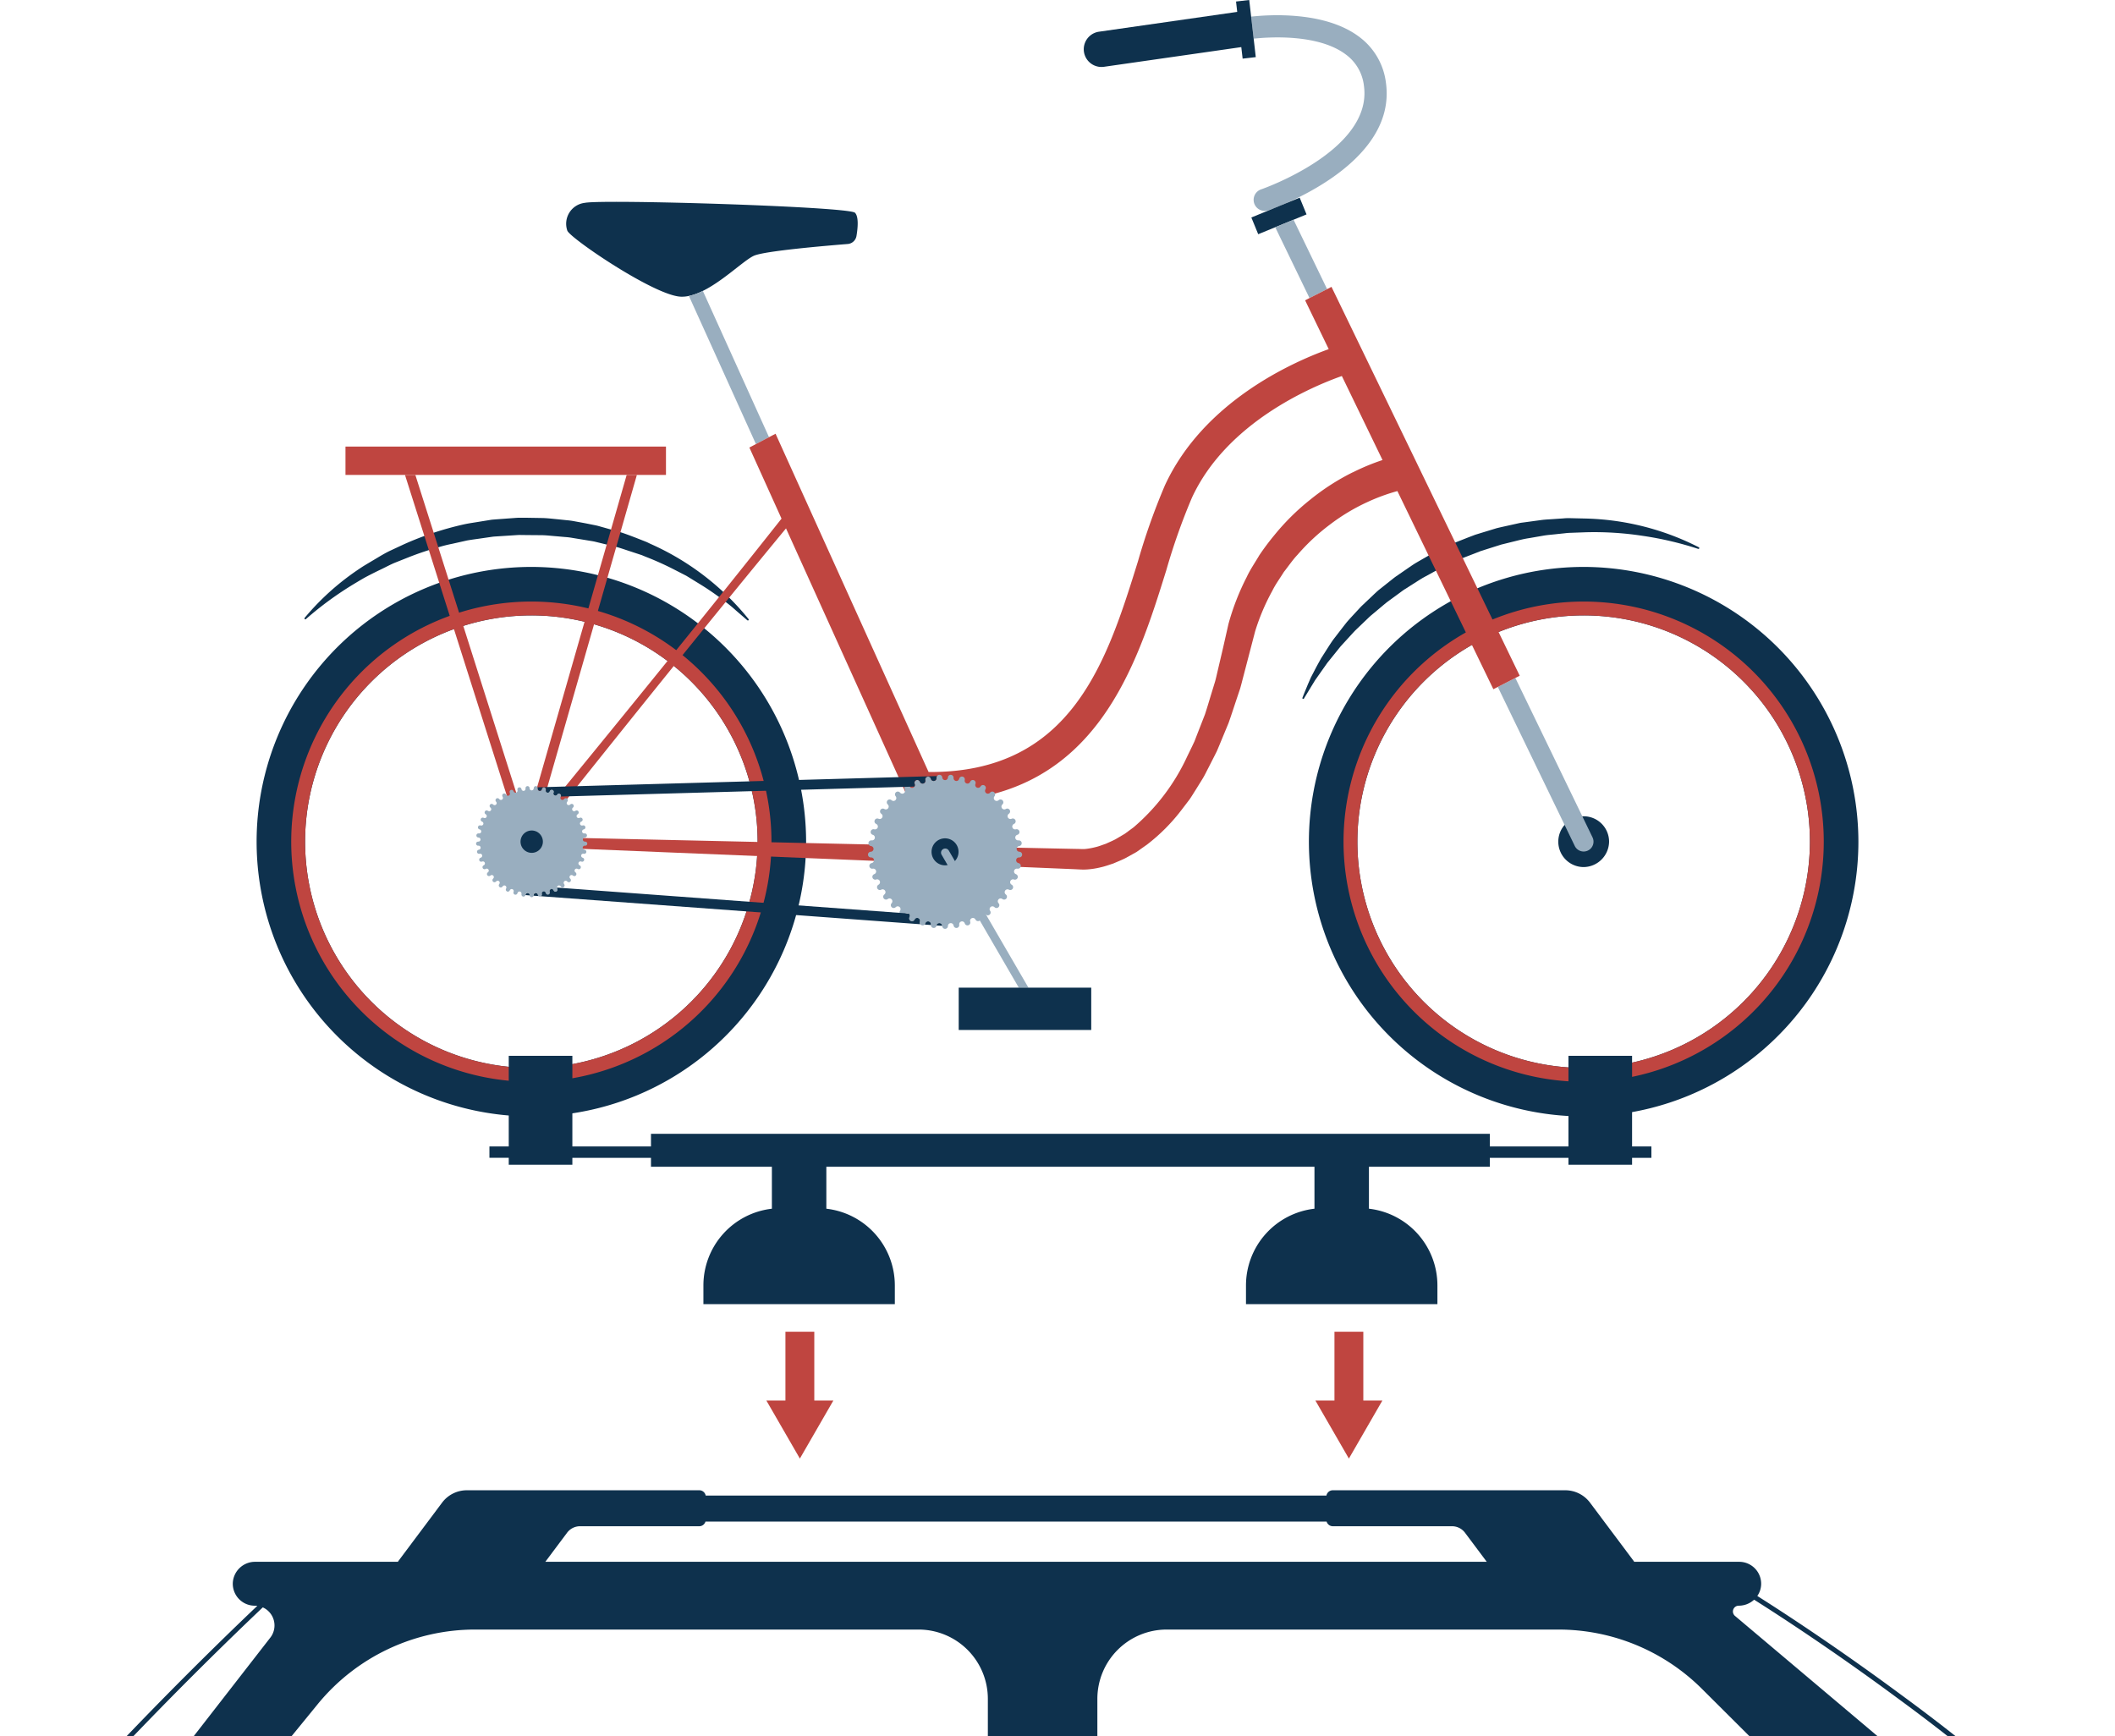 <svg id="Raggruppa_78" data-name="Raggruppa 78" xmlns="http://www.w3.org/2000/svg" xmlns:xlink="http://www.w3.org/1999/xlink" width="313.5" height="257.32" viewBox="0 0 313.5 257.32">
  <defs>
    <clipPath id="clip-path">
      <rect id="Rettangolo_175" data-name="Rettangolo 175" width="313.5" height="257.32" fill="none"/>
    </clipPath>
  </defs>
  <g id="Raggruppa_77" data-name="Raggruppa 77" clip-path="url(#clip-path)">
    <path id="Tracciato_555" data-name="Tracciato 555" d="M583.548,235.109a40.725,40.725,0,1,0,40.723,40.723,40.771,40.771,0,0,0-40.723-40.723m0,74.264a33.538,33.538,0,1,1,33.536-33.541,33.578,33.578,0,0,1-33.536,33.541" transform="translate(-348.806 -151.076)" fill="#0e314d"/>
    <path id="Tracciato_556" data-name="Tracciato 556" d="M592.776,249.471a35.592,35.592,0,1,0,35.589,35.589,35.59,35.59,0,0,0-35.589-35.589m0,69.13a33.538,33.538,0,1,1,33.536-33.541A33.578,33.578,0,0,1,592.776,318.6" transform="translate(-358.034 -160.305)" fill="#bf4540"/>
    <path id="Tracciato_557" data-name="Tracciato 557" d="M650,346.046a3.764,3.764,0,1,1,3.765-3.764A3.815,3.815,0,0,1,650,346.046" transform="translate(-415.256 -217.524)" fill="#0e314d"/>
    <path id="Tracciato_558" data-name="Tracciato 558" d="M147.146,235.109a40.725,40.725,0,1,0,40.723,40.723,40.771,40.771,0,0,0-40.723-40.723m0,74.264a33.538,33.538,0,1,1,33.536-33.541,33.578,33.578,0,0,1-33.536,33.541" transform="translate(-68.382 -151.076)" fill="#0e314d"/>
    <path id="Tracciato_559" data-name="Tracciato 559" d="M156.374,249.471a35.592,35.592,0,1,0,35.589,35.589,35.59,35.59,0,0,0-35.589-35.589m0,69.13A33.538,33.538,0,1,1,189.91,285.06,33.578,33.578,0,0,1,156.374,318.6" transform="translate(-77.611 -160.305)" fill="#bf4540"/>
    <path id="Tracciato_560" data-name="Tracciato 560" d="M213.594,346.046a3.764,3.764,0,1,1,3.764-3.764,3.815,3.815,0,0,1-3.764,3.764" transform="translate(-134.833 -217.524)" fill="#0e314d"/>
    <path id="Tracciato_561" data-name="Tracciato 561" d="M540.131,241.5c.252-.671.537-1.33.809-2l.435-1,.5-.961c.329-.646.683-1.28,1.038-1.915l1.174-1.839c.2-.307.4-.611.613-.908l.668-.866c.449-.576.89-1.163,1.351-1.734.479-.554.983-1.086,1.481-1.626.253-.266.494-.546.757-.8l.8-.758c.537-.5,1.064-1.02,1.615-1.512l1.732-1.376c.293-.225.574-.466.876-.678l.912-.629c.611-.416,1.213-.847,1.834-1.25.632-.385,1.28-.743,1.921-1.114.323-.181.64-.375.969-.544l1-.488,2.012-.948,2.068-.817,1.039-.395,1.063-.327,2.126-.648c.72-.174,1.445-.327,2.167-.49l1.083-.241c.36-.088.732-.112,1.1-.169l2.2-.3c.731-.1,1.472-.115,2.206-.175l1.1-.074a8.358,8.358,0,0,1,1.1-.033l2.207.052a38.988,38.988,0,0,1,16.783,4.256l.017.009a.128.128,0,0,1-.1.234,49.35,49.35,0,0,0-8.234-1.933,47.311,47.311,0,0,0-8.433-.529l-2.114.077a9.809,9.809,0,0,0-1.054.078l-1.052.11c-.7.085-1.405.122-2.1.245l-2.083.362c-.7.1-1.381.275-2.065.445l-2.052.506-2.015.637-1.008.318-.984.385-1.971.76-1.919.884-.959.444c-.316.155-.62.334-.931.5l-1.855,1.014c-.6.361-1.192.751-1.789,1.125l-.892.566c-.3.191-.572.412-.859.616l-1.707,1.248c-.552.437-1.084.9-1.627,1.35l-.811.679c-.267.23-.513.484-.77.724l-1.528,1.462c-.487.509-.955,1.037-1.434,1.554l-.714.78c-.229.267-.442.549-.666.821l-1.33,1.646-1.22,1.73-.609.866-.55.9-1.1,1.811a.128.128,0,0,1-.229-.111Z" transform="translate(-347.069 -138.078)" fill="#0e314d"/>
    <path id="Tracciato_562" data-name="Tracciato 562" d="M126.3,229.535a37.923,37.923,0,0,1,6.686-6.276c.622-.456,1.259-.891,1.905-1.314.655-.407,1.324-.794,1.989-1.193s1.332-.8,2.031-1.138l2.114-.985a46.611,46.611,0,0,1,8.886-2.945c.765-.17,1.544-.268,2.317-.4l1.162-.188.581-.094c.195-.023.391-.035.586-.053l2.349-.172c.392-.025.783-.064,1.176-.076l1.178.006,2.356.039c.785.029,1.565.128,2.348.2l1.171.123a10.574,10.574,0,0,1,1.166.16c.773.141,1.545.278,2.313.438.384.081.77.146,1.15.241l1.133.318,2.26.638c.744.239,1.475.523,2.206.8l1.09.429.543.215.528.255a39.046,39.046,0,0,1,14.559,11.15l.008.01a.128.128,0,0,1-.184.177l-1.7-1.465a20.4,20.4,0,0,0-1.737-1.416,41.017,41.017,0,0,0-3.692-2.538l-1.909-1.172-1.994-1.023a44.585,44.585,0,0,0-4.09-1.823l-.517-.216-.532-.175-1.064-.35c-.712-.226-1.414-.483-2.133-.682l-2.176-.532-1.088-.266c-.365-.078-.736-.126-1.1-.19l-2.21-.362a9.58,9.58,0,0,0-1.111-.132l-1.116-.1c-.744-.054-1.486-.149-2.231-.169l-2.239-.018-1.119-.014c-.373.008-.745.044-1.117.064l-2.234.144c-.186.013-.372.021-.558.039l-.554.08-1.108.159c-.738.111-1.48.2-2.215.329l-2.185.49a20.616,20.616,0,0,0-2.17.55,44.057,44.057,0,0,0-4.245,1.425l-2.082.828c-.691.283-1.346.648-2.02.968s-1.343.655-2.007,1-1.3.734-1.943,1.118a49.883,49.883,0,0,0-7.238,5.281.128.128,0,0,1-.183-.177Z" transform="translate(-81.134 -137.96)" fill="#0e314d"/>
    <path id="Tracciato_563" data-name="Tracciato 563" d="M521.409,35.247a1.661,1.661,0,0,1-.525.085,1.642,1.642,0,0,1-.532-3.2c.164-.053,16.511-5.764,15.231-15.3a6.674,6.674,0,0,0-2.7-4.694c-4.136-3.112-11.554-2.567-13.648-2.337l-.374-3.269c2.429-.269,10.839-.886,15.986,2.974a9.975,9.975,0,0,1,4,6.893c1.635,12.191-16.649,18.573-17.43,18.842" transform="translate(-333.406 -4.068)" fill="#99aebf"/>
    <path id="Tracciato_564" data-name="Tracciato 564" d="M474.943,8.468,473.973,0l-1.957.224.176,1.539L451.7,4.7a2.626,2.626,0,1,0,.746,5.2l20.349-2.918.2,1.71Z" transform="translate(-288.803)" fill="#0e314d"/>
    <rect id="Rettangolo_172" data-name="Rettangolo 172" width="7.742" height="2.681" transform="translate(185.484 32.237) rotate(-22.301)" fill="#0e314d"/>
    <path id="Tracciato_565" data-name="Tracciato 565" d="M632.563,306.061a1.461,1.461,0,1,0,2.631-1.274L623.755,281.16l-2.6,1.328Z" transform="translate(-399.139 -180.668)" fill="#99aebf"/>
    <path id="Tracciato_566" data-name="Tracciato 566" d="M536.547,101.4l-2.609,1.323-5.079-10.495,2.711-1.118Z" transform="translate(-339.834 -58.546)" fill="#99aebf"/>
    <path id="Tracciato_567" data-name="Tracciato 567" d="M276.548,89.955a1.43,1.43,0,0,0,1.293-1.193c.193-1.147.359-2.854-.224-3.437-.909-.909-37.254-2.027-40.05-1.468a3.121,3.121,0,0,0-2.586,4.124c.419,1.118,12.926,9.648,16.844,9.785s8.9-5.242,10.844-6.081c1.651-.711,10.7-1.473,13.878-1.73" transform="translate(-150.887 -53.789)" fill="#0e314d"/>
    <path id="Tracciato_568" data-name="Tracciato 568" d="M297.57,142.321l-1.937,1.023-9.939-21.962a8.606,8.606,0,0,0,2.068-.745Z" transform="translate(-183.581 -77.519)" fill="#99aebf"/>
    <path id="Tracciato_569" data-name="Tracciato 569" d="M318.7,146.666l-1.2-2.485L305.288,118.96l-.65.336-2.609,1.323-.651.336,3.5,7.236c-5.5,1.98-18.578,7.835-24.286,20.2a96.4,96.4,0,0,0-3.991,11.255c-4.582,14.726-9.779,31.367-31.032,31.229l-22.685-50.143-.972.511-1.937,1.023-.972.511,4.765,10.539c-11.16,14.105-22.517,28.064-33.911,41.987l-2.192,2.675,14.661-51.137h-1.513l-14.865,51.832-16.458-51.832h-1.535l17.24,54.294a.823.823,0,0,0,.782.578h.008c.036-.008.073-.015.1-.022a1.124,1.124,0,0,0,.409.227,1.731,1.731,0,0,0,.278.044h.11l.219.007.439.022.877.036,1.747.073,3.5.139,14,.577,28.013,1.148,11.255.467,3.493.146,13.25.555,3.5.146.877.044a8.377,8.377,0,0,0,1.045-.008,12.024,12.024,0,0,0,1.98-.314c.643-.139,1.25-.365,1.864-.563.585-.256,1.191-.49,1.761-.775l1.666-.921,1.549-1.089a27.433,27.433,0,0,0,5.225-5.269l1.118-1.462c.343-.5.658-1.03.986-1.542l.965-1.557c.315-.519.563-1.067.848-1.6l.826-1.622.409-.811.351-.833,1.381-3.333c.4-1.126.767-2.266,1.147-3.406l.57-1.7c.168-.57.307-1.155.461-1.732l1.761-6.746a31.709,31.709,0,0,1,2.551-6.022c.482-.986,1.14-1.864,1.71-2.792.679-.855,1.279-1.761,2.032-2.558a30.472,30.472,0,0,1,4.765-4.444,29.31,29.31,0,0,1,5.554-3.347,28.216,28.216,0,0,1,4.48-1.644L329.282,178.6l.658-.336,2.6-1.33.65-.329Zm-82.936,54.922-28.028-.628-14.018-.315-6.248-.132.183-.234,1.1-1.367,2.192-2.741c11.072-13.871,22.189-27.721,33.487-41.409l17.664,39.041.044.088,3.574,7.908Zm72.682-55.142a33.88,33.88,0,0,0-6.307,4.056,34.421,34.421,0,0,0-5.313,5.254,36.979,36.979,0,0,0-2.236,2.989c-.629,1.082-1.345,2.1-1.871,3.238a36.084,36.084,0,0,0-2.7,6.936l-.8,3.537-.782,3.333c-.132.555-.248,1.111-.4,1.659l-.5,1.63c-.336,1.089-.651,2.185-1.009,3.267l-1.235,3.165-.307.8-.358.76-.738,1.52a30.708,30.708,0,0,1-7.937,10.48l-1.3.957-1.374.811c-.467.248-.957.446-1.44.672-.49.161-.979.366-1.476.483a10.145,10.145,0,0,1-1.469.278c-.351.051-1,0-1.579,0l-3.5-.073-13.236-.285-3.026-6.68c22.846-.914,28.832-20.091,33.253-34.284a92.45,92.45,0,0,1,3.786-10.714c5.123-11.116,17.65-16.437,22.232-18.059l6.029,12.454a32.63,32.63,0,0,0-4.392,1.82" transform="translate(-107.925 -76.441)" fill="#bf4540"/>
    <rect id="Rettangolo_173" data-name="Rettangolo 173" width="47.505" height="4.203" transform="translate(51.21 66.194)" fill="#bf4540"/>
    <path id="Tracciato_570" data-name="Tracciato 570" d="M371.792,321.751l.011-.073a.421.421,0,0,1,.837.064v.074a.421.421,0,0,0,.822.127l.023-.071a.421.421,0,0,1,.817.192l-.011.073a.421.421,0,0,0,.793.251l.033-.066a.421.421,0,0,1,.778.313l-.022.071a.421.421,0,0,0,.745.369l.043-.061a.421.421,0,0,1,.721.429l-.033.066a.421.421,0,0,0,.68.479l.051-.054a.421.421,0,0,1,.648.534l-.043.061a.421.421,0,0,0,.6.577l.059-.045a.421.421,0,0,1,.558.627l-.051.054a.421.421,0,0,0,.5.662l.065-.036a.421.421,0,0,1,.456.7l-.059.045a.421.421,0,0,0,.4.731l.07-.025a.421.421,0,0,1,.343.766l-.065.036a.421.421,0,0,0,.281.783l.073-.014a.421.421,0,0,1,.222.809l-.07.025a.421.421,0,0,0,.158.817l.074,0a.421.421,0,0,1,.1.834l-.073.014a.421.421,0,0,0,.032.831l.074.009a.421.421,0,0,1-.032.839l-.074,0a.421.421,0,0,0-.1.826l.072.019a.421.421,0,0,1-.159.824l-.074-.008a.421.421,0,0,0-.22.8l.068.03a.421.421,0,0,1-.284.79l-.071-.02a.421.421,0,0,0-.34.759l.063.04a.421.421,0,0,1-.4.737l-.068-.03a.421.421,0,0,0-.452.7l.055.049a.421.421,0,0,1-.509.667l-.062-.04a.421.421,0,0,0-.553.621l.047.057a.421.421,0,0,1-.6.582l-.056-.049a.421.421,0,0,0-.642.529l.038.064a.421.421,0,0,1-.686.483l-.047-.057a.421.421,0,0,0-.715.425l.028.069a.421.421,0,0,1-.752.372l-.038-.064a.421.421,0,0,0-.771.311l.017.072a.421.421,0,0,1-.8.253l-.028-.069a.421.421,0,0,0-.81.19l.006.074a.421.421,0,0,1-.829.128l-.017-.072a.421.421,0,0,0-.829.064l-.006.074a.421.421,0,0,1-.839,0l-.005-.074a.421.421,0,0,0-.83-.064l-.017.072a.421.421,0,0,1-.829-.128l.006-.074a.421.421,0,0,0-.81-.19l-.028.069a.421.421,0,0,1-.8-.253l.017-.072a.421.421,0,0,0-.771-.311l-.038.064a.421.421,0,0,1-.752-.372l.028-.069a.421.421,0,0,0-.715-.425l-.047.057a.421.421,0,0,1-.686-.483l.038-.064a.421.421,0,0,0-.642-.529l-.055.049a.421.421,0,0,1-.6-.582l.047-.057a.421.421,0,0,0-.554-.621l-.062.04a.421.421,0,0,1-.509-.667l.055-.049a.421.421,0,0,0-.452-.7l-.068.03a.421.421,0,0,1-.4-.737l.062-.04a.421.421,0,0,0-.34-.759l-.071.02a.421.421,0,0,1-.283-.79l.068-.03a.421.421,0,0,0-.221-.8l-.074.008a.421.421,0,0,1-.16-.824l.071-.019a.421.421,0,0,0-.1-.826l-.074,0a.421.421,0,0,1-.032-.839l.074-.009a.421.421,0,0,0,.032-.831l-.073-.014a.421.421,0,0,1,.1-.834l.074,0a.421.421,0,0,0,.158-.817l-.07-.025a.421.421,0,0,1,.222-.809l.073.014a.421.421,0,0,0,.281-.783l-.065-.036a.421.421,0,0,1,.343-.766l.07.025a.421.421,0,0,0,.4-.731l-.059-.045a.421.421,0,0,1,.456-.7l.065.036a.421.421,0,0,0,.5-.662l-.051-.054a.421.421,0,0,1,.558-.627l.059.045a.421.421,0,0,0,.6-.577l-.043-.061a.421.421,0,0,1,.648-.534l.051.054a.421.421,0,0,0,.681-.479l-.033-.066a.421.421,0,0,1,.721-.429l.043.061a.421.421,0,0,0,.746-.369l-.022-.071a.421.421,0,0,1,.778-.313l.033.066a.421.421,0,0,0,.793-.251l-.011-.073a.421.421,0,0,1,.817-.192l.022.071a.421.421,0,0,0,.822-.127v-.074a.421.421,0,0,1,.837-.064l.011.073a.421.421,0,0,0,.832,0" transform="translate(-231.296 -206.474)" fill="#99aebf"/>
    <path id="Tracciato_571" data-name="Tracciato 571" d="M390.321,349.669a2,2,0,1,1-2-2,2,2,0,0,1,2,2" transform="translate(-248.24 -223.405)" fill="#0e314d"/>
    <path id="Tracciato_572" data-name="Tracciato 572" d="M403.218,372.526h-1.431l-11.44-19.7a.608.608,0,0,1,.222-.839.616.616,0,0,1,.845.222Z" transform="translate(-250.774 -226.128)" fill="#99aebf"/>
    <rect id="Rettangolo_174" data-name="Rettangolo 174" width="19.643" height="6.273" transform="translate(142.107 146.396)" fill="#0e314d"/>
    <path id="Tracciato_573" data-name="Tracciato 573" d="M206.031,326.383l.008-.053a.3.3,0,0,1,.6.046v.053a.3.3,0,0,0,.592.091l.016-.051a.3.3,0,0,1,.588.138l-.008.053a.3.3,0,0,0,.57.18l.024-.048a.3.3,0,0,1,.56.226l-.016.051a.3.3,0,0,0,.536.266l.031-.044a.3.3,0,0,1,.519.308l-.024.048a.3.3,0,0,0,.489.344l.037-.039a.3.3,0,0,1,.466.384l-.031.044a.3.3,0,0,0,.431.415l.043-.032a.3.3,0,0,1,.4.451l-.037.038a.3.3,0,0,0,.362.476l.047-.025a.3.3,0,0,1,.328.506l-.042.033a.3.3,0,0,0,.286.525l.05-.018a.3.3,0,0,1,.247.551l-.047.025a.3.3,0,0,0,.2.563l.053-.01a.3.3,0,0,1,.16.582l-.05.018a.3.3,0,0,0,.114.587l.053,0a.3.3,0,0,1,.069.6l-.052.01a.3.3,0,0,0,.023.6l.053.006a.3.3,0,0,1-.023.6l-.053,0a.3.3,0,0,0-.069.594l.051.014a.3.3,0,0,1-.115.593l-.053-.006a.3.3,0,0,0-.158.577l.049.022a.3.3,0,0,1-.2.568l-.051-.014a.3.3,0,0,0-.244.546l.045.029a.3.3,0,0,1-.288.53l-.049-.022a.3.3,0,0,0-.325.5l.04.036a.3.3,0,0,1-.366.48l-.045-.029a.3.3,0,0,0-.4.446l.034.041a.3.3,0,0,1-.435.419l-.04-.035a.3.3,0,0,0-.461.381l.027.046a.3.3,0,0,1-.494.347l-.034-.041a.3.3,0,0,0-.514.306l.02.049a.3.3,0,0,1-.541.268l-.027-.046a.3.3,0,0,0-.555.224l.012.052a.3.3,0,0,1-.575.182l-.02-.05a.3.3,0,0,0-.583.137l0,.053a.3.3,0,0,1-.6.092l-.012-.052a.3.3,0,0,0-.6.046l0,.053a.3.3,0,0,1-.6,0l0-.053a.3.3,0,0,0-.6-.046l-.012.052a.3.3,0,0,1-.6-.092l0-.053a.3.3,0,0,0-.583-.137l-.02.05a.3.3,0,0,1-.575-.182l.012-.052a.3.3,0,0,0-.555-.224l-.027.046a.3.3,0,0,1-.541-.268l.02-.049a.3.3,0,0,0-.514-.306l-.034.041a.3.3,0,0,1-.494-.347l.028-.046a.3.3,0,0,0-.462-.381l-.04.035a.3.3,0,0,1-.435-.419l.034-.041a.3.3,0,0,0-.4-.446l-.045.029a.3.3,0,0,1-.366-.48l.04-.036a.3.3,0,0,0-.325-.5l-.049.022a.3.3,0,0,1-.288-.53l.045-.029a.3.3,0,0,0-.244-.546l-.051.014a.3.3,0,0,1-.2-.568l.049-.022a.3.3,0,0,0-.158-.577l-.053.006a.3.3,0,0,1-.115-.593l.051-.014a.3.3,0,0,0-.069-.594l-.053,0a.3.3,0,0,1-.023-.6l.053-.006a.3.3,0,0,0,.023-.6l-.053-.01a.3.3,0,0,1,.069-.6l.053,0a.3.3,0,0,0,.114-.587l-.05-.018a.3.3,0,0,1,.16-.582l.053.01a.3.3,0,0,0,.2-.563l-.047-.025a.3.3,0,0,1,.247-.551l.05.018a.3.3,0,0,0,.286-.525l-.042-.033a.3.3,0,0,1,.328-.506l.047.025a.3.3,0,0,0,.363-.476l-.037-.038a.3.3,0,0,1,.4-.451l.043.032a.3.3,0,0,0,.431-.415l-.031-.044a.3.3,0,0,1,.466-.384l.037.039a.3.3,0,0,0,.489-.344l-.024-.048a.3.3,0,0,1,.519-.308l.031.044a.3.3,0,0,0,.536-.266l-.016-.051a.3.3,0,0,1,.56-.226l.024.048a.3.3,0,0,0,.57-.18l-.008-.053a.3.3,0,0,1,.588-.138l.016.051a.3.3,0,0,0,.592-.091v-.053a.3.3,0,0,1,.6-.046l.008.053a.3.3,0,0,0,.6,0" transform="translate(-126.918 -209.529)" fill="#99aebf"/>
    <path id="Tracciato_574" data-name="Tracciato 574" d="M219.186,346.074a1.656,1.656,0,1,1-1.656-1.656,1.656,1.656,0,0,1,1.656,1.656" transform="translate(-138.716 -221.316)" fill="#0e314d"/>
    <path id="Tracciato_575" data-name="Tracciato 575" d="M282.138,321.843a.384.384,0,0,0-.066.234v.073a.424.424,0,0,1-.826.132l-.022-.073a.418.418,0,0,0-.811.19l.008.073a.418.418,0,0,1-.79.249l-.036-.066a.419.419,0,0,0-.775.314l.022.073a.38.38,0,0,1-.051.358l-.68.022-.8.022-50.925,1.433a.3.3,0,0,0-.519-.3l-.029.044a.307.307,0,0,1-.541-.271l.022-.051a.3.3,0,0,0-.563-.227l-.022.051a.3.3,0,0,1-.57-.183l.008-.051a.3.3,0,0,0-.592-.139l-.015.051a.3.3,0,0,1-.592-.088v-.059a.306.306,0,0,0-.036-.146Z" transform="translate(-143.257 -206.81)" fill="#0e314d"/>
    <path id="Tracciato_576" data-name="Tracciato 576" d="M218.539,370.648a.07.07,0,0,0,.007.036l-.635-.051a.056.056,0,0,0,.015-.029l.015-.051a.3.3,0,0,1,.592.044Z" transform="translate(-140.025 -237.958)" fill="#0e314d"/>
    <path id="Tracciato_577" data-name="Tracciato 577" d="M221.92,370.6a.3.3,0,0,0,.11.176l-.746-.051a.148.148,0,0,0,.022-.08l.008-.051a.3.3,0,0,1,.592-.044Z" transform="translate(-142.193 -237.958)" fill="#0e314d"/>
    <path id="Tracciato_578" data-name="Tracciato 578" d="M280.5,373.525l-56.253-4.151a.263.263,0,0,0,.176-.292l-.008-.051a.3.3,0,0,1,.585-.139l.022.051a.3.3,0,0,0,.57-.183l-.007-.051a.3.3,0,0,1,.555-.227l.022.051a.3.3,0,0,0,.541-.27l-.015-.051a.336.336,0,0,1-.022-.117l50.742,3.742h.007l.906.066.482.036a.406.406,0,0,1,.124.482l-.029.073a.421.421,0,0,0,.753.373l.036-.066a.417.417,0,0,1,.767.307l-.015.073a.442.442,0,0,0,.059.343" transform="translate(-144.098 -236.531)" fill="#0e314d"/>
    <path id="Tracciato_579" data-name="Tracciato 579" d="M384.383,382.556l-.007.08v.007l-.921-.066a.334.334,0,0,0,.1-.139l.022-.073a.422.422,0,0,1,.811.19" transform="translate(-246.401 -245.532)" fill="#0e314d"/>
    <path id="Tracciato_580" data-name="Tracciato 580" d="M389.223,383.22v.015l-.841-.059.008-.022a.423.423,0,0,1,.833.066" transform="translate(-249.567 -245.999)" fill="#0e314d"/>
    <path id="Tracciato_581" data-name="Tracciato 581" d="M372.344,451.286V437.852h-9.43v13.434H351.261v-1.868H226.919v1.868H215.266V437.852h-9.43v13.434h-2.864v1.687h2.864V454h9.43v-1.024h11.653V454.3h17.922v6.219A11.447,11.447,0,0,0,234.69,471.89v2.771h28.374V471.89a11.447,11.447,0,0,0-10.151-11.372V454.3h72.352v6.219a11.447,11.447,0,0,0-10.151,11.372v2.771H343.49V471.89a11.447,11.447,0,0,0-10.151-11.372V454.3h17.922v-1.325h11.653V454h9.43v-1.024h2.864v-1.687Z" transform="translate(-130.426 -281.355)" fill="#0e314d"/>
    <path id="Tracciato_582" data-name="Tracciato 582" d="M281.846,648.385c-9.631-7.135-17.78-12.42-21.366-14.683a3.167,3.167,0,0,0,.568-1.693,3.254,3.254,0,0,0-3.251-3.372H242.224a.929.929,0,0,0-.094-.156l-6.449-8.613a4.579,4.579,0,0,0-3.665-1.834H197.559a.963.963,0,0,0-.946.783H104.6a.962.962,0,0,0-.945-.783H69.193a4.578,4.578,0,0,0-3.664,1.834l-6.449,8.613a.952.952,0,0,0-.094.156H37.835a3.3,3.3,0,0,0-3.329,3.134,3.255,3.255,0,0,0,3.251,3.373,2.908,2.908,0,0,1,.379.025c-5.16,4.9-23.929,22.983-38.138,40.288H.934c14.438-17.5,33.41-35.7,38.018-40.064a2.935,2.935,0,0,1,1.119,4.478L12.414,675.457H26.1l20.977-25.7A30.13,30.13,0,0,1,70.424,638.68h65.73a10.272,10.272,0,0,1,10.271,10.273v26.5h16.233v-26.5a10.273,10.273,0,0,1,10.273-10.273H231a30.138,30.138,0,0,1,21.265,8.784l28.105,27.993h22.8l-46-38.8a.858.858,0,0,1,.554-1.514,3.376,3.376,0,0,0,2.282-.889c3.522,2.223,11.715,7.525,21.413,14.711a275.214,275.214,0,0,1,31.069,26.491H313.5a274.171,274.171,0,0,0-31.653-27.071M80.831,628.637l3.229-4.313a2.393,2.393,0,0,1,1.915-.958H103.65a.961.961,0,0,0,.92-.693h92.068a.961.961,0,0,0,.921.693h17.675a2.391,2.391,0,0,1,1.914.958l3.23,4.313Z" transform="translate(0.001 -397.137)" fill="#0e314d"/>
    <path id="Tracciato_583" data-name="Tracciato 583" d="M324.934,552.287h-4.279v10.2h-2.823l4.962,8.6,4.963-8.6h-2.823Z" transform="translate(-204.233 -354.889)" fill="#bf4540"/>
    <path id="Tracciato_584" data-name="Tracciato 584" d="M552.622,562.487v-10.2h-4.279v10.2H545.52l4.962,8.6,4.963-8.6Z" transform="translate(-350.541 -354.889)" fill="#bf4540"/>
  </g>
</svg>
